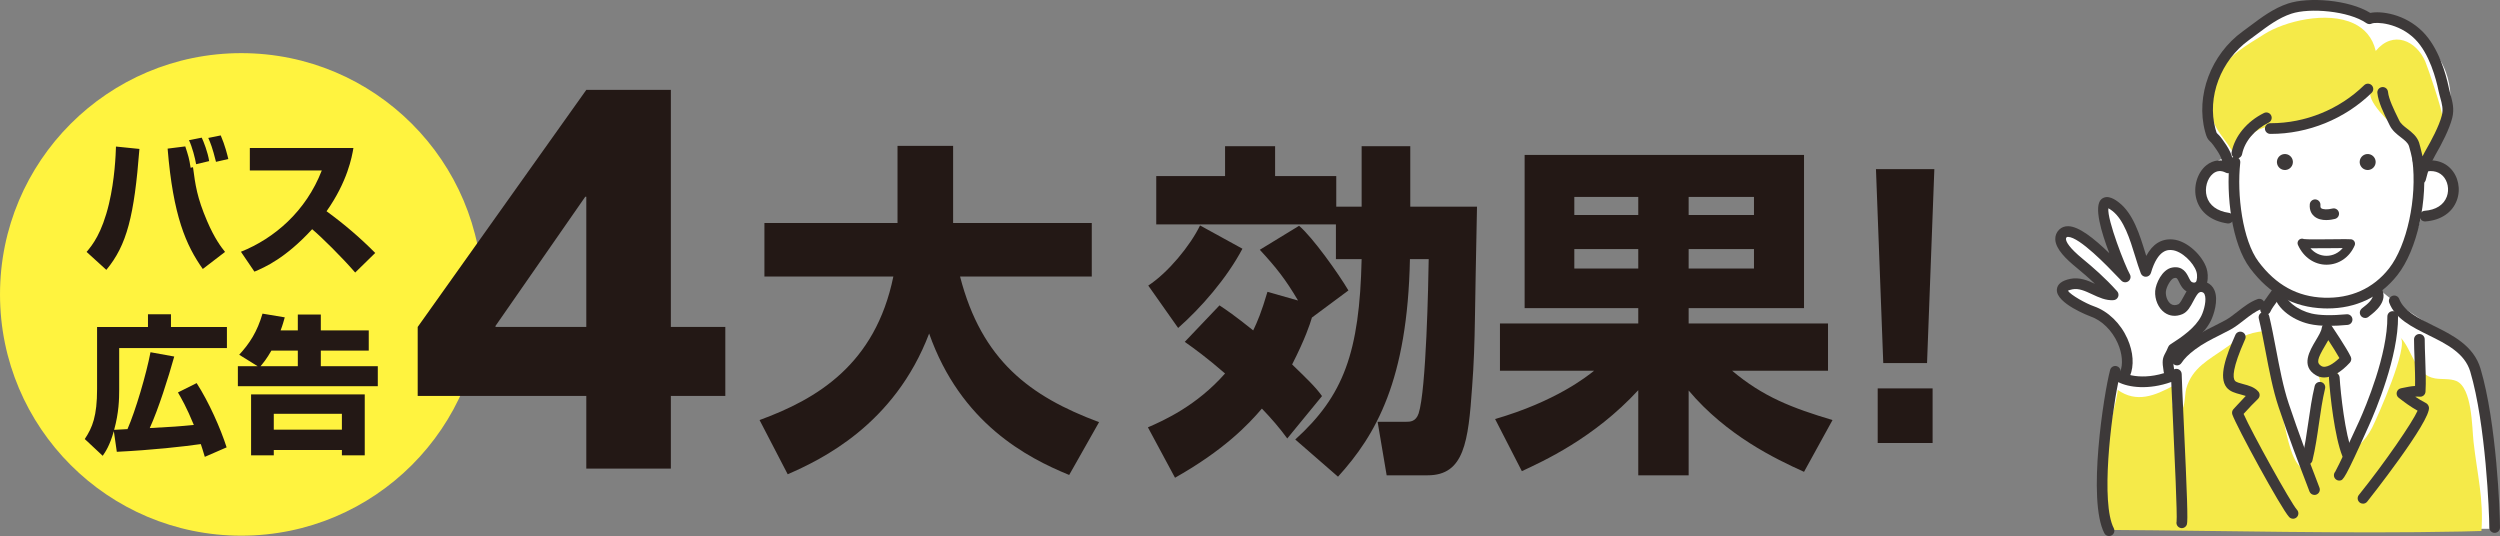 <?xml version="1.0" encoding="UTF-8"?><svg id="_レイヤー_2" xmlns="http://www.w3.org/2000/svg" width="229.253mm" height="49.156mm" viewBox="0 0 649.852 139.341"><rect x="0" y="0" width="649.852" height="139.341" fill="#808080" stroke="none"/><defs><style>.cls-1{fill:#fff33f;}.cls-1,.cls-2,.cls-3,.cls-4,.cls-5{stroke-width:0px;}.cls-2{fill:#231815;}.cls-3{fill:#fff;}.cls-4{fill:#3d3939;}.cls-5{fill:#f5ea49;}</style></defs><g id="_レイヤー_1-2"><path class="cls-3" d="m616.417,5.731c-.699.033-3.781-2.702-4.709-3.109-1.892-.829-3.94-1.313-6.001-1.434-3.419-.2-8.658.284-11.88,1.473-6.73,2.483-12.987,6.542-16.844,12.731-5.132,8.237-4.618,20.287,2.785,26.562-4.476-3.794-10.537,9.678-5.028,13.331,2.009,1.332,4.912,1.11,6.694-.513-1.799,1.638,1.217,8.161,2.229,9.872,2.17,3.667,5.214,6.658,7.951,9.886.772.924.38,3.64-3.311,4.749-2.945.885-5.702,2.236-8.315,3.846-1.306.804-2.577,1.665-3.842,2.532-1.305.893-2.758,1.533-4.332,1.734,2.006-2.325,6.458-11.837,1.084-12.973-1.178-.249-2.098.784-2.815,1.72-1.021,1.334-1.936,2.943-3.53,3.474-1.572.523-3.424-.458-4.063-1.946-.628-1.462.277-4.204,1.061-5.498.644-1.063,1.869-1.877,3.091-1.652.771.141,1.426.67,1.887,1.305.772,1.064.725,1.993,2.18,1.615,1.471-.382,1.691-1.622,1.572-2.932-.27-2.969-2.356-5.798-5.23-6.709-3.62-1.146-7.953.923-9.337,4.459-1.415-3.325-2.829-6.65-4.244-9.974-.572-1.345-1.173-2.732-2.237-3.734-1.065-1.002-2.728-1.521-4.022-.84.577,5.421,1.869,10.765,3.834,15.851-1.995-2.341-4.363-4.365-6.983-5.975-1.868-1.147-4.722-4.214-7.046-3.757-1.29.254-2.264,1.596-2.107,2.901.222,1.834,2.524,2.409,3.731,3.467,3.328,2.918,6.618,5.925,9.874,8.953-1.252-.069-2.973.152-4.163-.224-1.755-.555-8.021-3.719-7.812.805.055,1.194.936,2.224,1.986,2.795,2.612,1.418,4.887,1.732,7.341,3.733,2.633,2.148,4.757,4.847,6.454,7.779,1.118,1.932,1.705,4.421.612,6.367-1.431-.431-2.987.511-3.753,1.794-.766,1.283-.927,2.826-1.07,4.314-.6,6.165-1.19,12.331-1.783,18.497-.257,2.673.725,14.566,1.417,15.712,3.539.817,86.335.68,99.471.74.374-4.235.349-8.912-.098-13.164-.551-5.239-1.684-10.75-1.684-16.014-.794-7.545-1.09-12.45-6.649-18.009-5.916-5.916-14.167-9.477-20.35-15.147,3.437-3.599,6.027-6.847,8.163-11.311.369-.771,3.712-8.121,2.416-8.427,3.843.908,8.123-2.176,8.479-6.108.356-3.932-3.301-7.735-7.244-7.532,6.141-5.701,8.416-15.201,5.524-23.066-1.784-4.852-5.343-8.53-9.663-11.234-3.287-2.057-5.955-1.981-9.69-1.715Z"/><path class="cls-5" d="m611.825,6.092c-6.925-3.274-17.936-.589-23.257,2.793-4.877,3.1-9.032,5.246-12.126,10.477-2.253,3.808-2.386,8.433-.923,12.547,1.318,3.706,6.484,7.548,5.606,11.62.614-2.851,2.01-5.904,3.882-8.158,1.991-2.396,5.399-2.609,8.332-3.121,7.679-1.341,17.755-2.753,23.154-8.991-2.169,2.52,5.404,9.267,7.014,10.774,1.347,1.261,6.369,7.569,4.594,9.22,3.436-3.195,5.094-8.549,6.745-12.82.337-.872-3.744-12.886-4.415-14.445-2.331-5.409-8.368-8.217-12.877-2.746-.833-3.567-2.953-5.838-5.729-7.15Z"/><path class="cls-5" d="m608.071,92.295c-.482-2.402-1.753-5.127-3.176-6.89-1.679,3.76-4.199,5.004-3.664,9.249.215,1.7,1.761,2.766,1.847,4.573.141,2.944-2.01,6.34-2.367,9.31-.391,3.251-1.596,8.428-1.134,11.443.446,2.909,3.304,8.589,4.492,11.461.849-.542,5.328-6.509,5.574-7.388.778-2.792-1.321-8.578-1.551-11.77-.327-4.535,1.063-12.341-.776-16.233.933-.306,1.889-1.105,2.797-1.306l-2.042-2.45Z"/><path class="cls-5" d="m645.024,138.028c-1.748.069-3.497.103-5.246.138-30.462.604-60.962-.223-91.342-.413-.656-6.5-1.283-12.766-1.466-19.291-.063-2.251,3.911-16.829,3.468-17.146,4.947,3.544,9.738,1.515,14.489-1.04-.03,1.429-1.222,6.013,1.155,6.696,2.026.582,1.754-4.379,2.214-5.97,1.586-5.494,5.898-7.476,10.237-10.563,3.787-2.692,5.261-3.88,10.29-4.419-1.561.176,3.405,17.847,3.769,19.156,1.137,4.094,1.778,8.904,3.283,12.813,1.84,4.779,4.367,4.186,5.752,9.276,3.527-6.867,11.42-8.93,15.01-16.137,1.375-2.76,9.583-21.123,7.35-23.411,3.101,3.176,3.686,9.77,9.003,10.651,1.697.28,3.922-.003,5.502.664,4.159,1.755,4.067,12.108,4.49,15.862.914,8.124,2.662,14.929,2.043,23.133Z"/><path class="cls-4" d="m552.37,98.635c-.18,0-.362-.035-.538-.109-.707-.298-1.038-1.112-.741-1.819.833-1.977.604-4.787-.611-7.517-1.476-3.315-4.122-5.909-7.077-6.937-.09-.031-8.979-3.354-8.739-6.981.092-1.393,1.264-2.329,3.482-2.783,2.374-.487,4.512.399,6.418,1.281-1.759-1.665-3.444-3.094-4.871-4.269l-.082-.068c-2.437-2.005-5.248-4.635-5.357-7.192-.042-.981.313-1.867,1.026-2.563.605-.591,1.405-.898,2.327-.88,2.767.047,6.617,3.075,10.692,7.015-2.064-5.379-4.123-12.241-2.061-14.037,1.625-1.412,3.827.29,4.55.851,3.722,2.884,5.405,8.355,6.89,13.182.074.239.147.476.219.711,1.665-3.1,3.974-4.538,6.923-4.275,3.774.336,7.743,4.262,8.771,7.549.291.93.447,2.368.124,3.668.839.376,1.482,1.025,1.878,1.904,1.203,2.666-.232,6.666-.886,7.983-1.779,3.577-5.376,6.16-8.696,8.298-.272.635-.511,1.079-.694,1.419-.425.788-.502.93-.141,3.141.124.757-.39,1.471-1.148,1.594-.761.117-1.471-.39-1.594-1.148-.462-2.835-.32-3.5.437-4.906.21-.389.447-.83.731-1.546.108-.271.297-.502.543-.659,3.105-1.983,6.545-4.358,8.074-7.43.722-1.453,1.437-4.285.841-5.605-.145-.321-.341-.49-.675-.579-.142-.038-.272-.05-.4-.028-.117.064-.246.124-.384.176-.386.293-.809.961-1.47,2.212-.73,1.385-1.484,2.815-2.856,3.386-1.65.685-3.294.533-4.63-.429-1.603-1.153-2.574-3.41-2.419-5.616.132-1.861,1.764-5.589,4.408-6.08,2.782-.514,3.768,1.485,4.296,2.562.345.704.576,1.142.959,1.276.182.064.397.128.58.114.099-.053.199-.103.303-.147.38-.468.466-1.776.167-2.733-.731-2.336-3.811-5.384-6.366-5.61-.896-.081-3.629-.325-5.454,5.933-.167.572-.679.973-1.274.999-.607.034-1.14-.332-1.355-.887-.513-1.329-.976-2.836-1.467-4.431-1.364-4.433-2.909-9.457-5.937-11.802-.475-.368-.809-.569-1.03-.678-.372,2.97,4.397,15.087,5.583,17.156.345.603.192,1.367-.357,1.791-.549.423-1.327.377-1.823-.112-.255-.252-.646-.66-1.141-1.176-2.409-2.517-9.742-10.177-12.758-10.228-.255.004-.309.059-.34.09-.167.164-.197.296-.191.457.032.75.812,2.256,4.346,5.164l.084.069c2.492,2.053,5.753,4.858,8.88,8.36.354.396.451.96.249,1.452-.202.492-.667.825-1.197.859-2.001.132-3.815-.72-5.569-1.539-1.782-.831-3.462-1.615-5.118-1.278-.63.129-.983.269-1.169.364.739,1.126,4.673,3.323,6.78,4.055,3.667,1.275,6.921,4.427,8.702,8.431,1.544,3.469,1.775,7.013.633,9.725-.223.531-.739.85-1.281.85Zm13.149-26.403c-.103,0-.224.021-.377.049-.846.157-2.058,2.334-2.144,3.546-.088,1.24.446,2.571,1.27,3.165.548.394,1.183.433,1.941.119.447-.187,1.036-1.302,1.465-2.117.207-.391.435-.825.698-1.257-1.053-.604-1.553-1.624-1.935-2.4-.434-.884-.58-1.103-.918-1.103Z"/><path class="cls-4" d="m565.894,94.985c-.258,0-.52-.073-.753-.223-.644-.416-.829-1.277-.412-1.92.921-1.424,2.247-2.76,4.173-4.207,2.225-1.671,4.549-2.838,6.797-3.968.915-.46,1.835-.921,2.751-1.42,1.022-.555,2.055-1.361,3.149-2.215,1.624-1.267,3.302-2.578,5.217-3.27.719-.261,1.517.112,1.779.834.261.722-.113,1.518-.834,1.778-1.498.541-3,1.714-4.453,2.847-1.134.885-2.307,1.801-3.532,2.466-.943.512-1.888.987-2.83,1.461-2.237,1.124-4.349,2.185-6.375,3.707-1.657,1.244-2.772,2.354-3.51,3.494-.266.411-.712.635-1.168.635Z"/><path class="cls-4" d="m548.229,139.341c-.503,0-.989-.274-1.235-.753-4.449-8.627-.117-36.284,1.517-42.425,0,0,0-.003,0-.003.198-.741.953-1.182,1.7-.984.594.159.995.678,1.029,1.26.976.983,6.674,2.841,13.913-.439.426-.191.923-.159,1.318.094.396.251.637.686.643,1.155.015,1.253.235,6.009.49,11.517.958,20.69,1.144,26.609.861,27.536-.223.735-1.003,1.151-1.732.925-.707-.215-1.117-.941-.947-1.65.205-1.592-.522-17.286-.956-26.682-.186-4.018-.345-7.447-.429-9.596-5.848,2.094-11.029,1.445-13.772.031-1.913,9.279-4.59,31.35-1.167,37.988.352.682.084,1.519-.598,1.871-.203.105-.421.155-.636.155Zm17.58-3.85c-.006.016-.012.036-.018.06.006-.02.011-.04.018-.06Zm-14.614-38.616v-.002.002h0Z"/><path class="cls-4" d="m604.672,57.205c-1.054,0-2.214-.219-3.099-.967-.607-.513-1.302-1.472-1.166-3.129.063-.765.727-1.332,1.499-1.271.764.063,1.333.734,1.27,1.498-.048.579.131.73.19.78.435.366,1.688.408,2.916.095.744-.19,1.5.26,1.689,1.003.189.743-.259,1.5-1.003,1.689-.501.128-1.357.302-2.295.302Z"/><path class="cls-4" d="m604.996,80.18c-.329,0-.66-.007-.994-.018-7.808-.273-14.068-3.697-19.139-10.469-4.735-6.321-6.257-18.995-5.287-27.711.085-.762.762-1.307,1.534-1.227.762.085,1.311.772,1.227,1.534-.924,8.301.599,20.197,4.749,25.738,4.534,6.055,10.099,9.116,17.012,9.357,6.963.238,12.802-2.385,16.907-7.6,4.666-5.935,7.339-18.293,6.083-28.133-.096-.761.442-1.457,1.203-1.554.755-.097,1.456.441,1.554,1.202,1.36,10.663-1.502,23.647-6.656,30.202-4.479,5.69-10.753,8.678-18.194,8.678Z"/><path class="cls-4" d="m579.2,58.094c-.065,0-.132-.005-.199-.014-4.174-.598-7.111-2.891-8.056-6.29-.883-3.172.187-6.872,2.545-8.797,1.833-1.497,4.145-1.712,6.34-.591.683.349.955,1.186.605,1.869-.349.684-1.188.954-1.869.605-1.222-.624-2.337-.533-3.32.268-1.518,1.24-2.216,3.777-1.625,5.901.646,2.323,2.696,3.844,5.774,4.285.759.109,1.286.812,1.178,1.572-.099.693-.693,1.192-1.373,1.192Z"/><path class="cls-4" d="m630.373,57.566c-.719,0-1.329-.555-1.383-1.284-.058-.765.516-1.432,1.281-1.489,2.913-.22,4.957-1.525,5.756-3.677.694-1.869.256-4.1-1.066-5.423-1.316-1.319-3.301-1.579-5.587-.735-.712.266-1.518-.101-1.784-.821-.266-.72.102-1.518.822-1.784,3.313-1.225,6.419-.723,8.515,1.377,2.096,2.099,2.78,5.455,1.705,8.353-1.181,3.181-4.152,5.178-8.151,5.479-.036.003-.071.004-.106.004Z"/><path class="cls-4" d="m604.754,68.811c-3.133,0-5.938-1.913-7.36-5.01-.021-.044-.041-.09-.063-.139h0s0-.002,0-.002c-.257-.585.009-1.268.594-1.525.315-.138.657-.125.946.006.902.125,5.035.077,7.54.048,2.677-.031,4.215-.046,4.727.011.365.04.688.251.873.569.184.317.207.703.062,1.04-1.325,3.072-4.118,4.988-7.289,5.001h-.03Zm-4.175-4.277c1.088,1.254,2.556,1.963,4.174,1.963h.022c1.637-.006,3.139-.749,4.2-2.016-.774.004-1.682.015-2.538.025-2.698.031-4.562.047-5.858.029Z"/><path class="cls-4" d="m605.449,84.706c-2.035,0-3.753-.165-5.191-.497-4.498-1.037-9.273-4.459-9.261-8.759.002-.766.624-1.385,1.389-1.385h.004c.766.002,1.387.626,1.385,1.393-.007,2.72,3.683,5.255,7.107,6.044,2.128.489,5.19.554,9.102.191.764-.072,1.44.49,1.511,1.254.071.764-.49,1.44-1.255,1.511-1.764.164-3.357.246-4.791.246Z"/><path class="cls-4" d="m614.806,82.66c-.266,0-.536-.077-.773-.237-.637-.427-.806-1.291-.377-1.928.157-.234.341-.374.673-.628.737-.563,2.979-2.277,2.338-3.468-.364-.676-.112-1.518.564-1.881.677-.367,1.517-.111,1.881.564,1.766,3.275-1.893,6.073-3.095,6.992-.085.065-.155.117-.205.158-.267.279-.633.428-1.005.428Zm1.153-.612h0s0,0,0,0Zm.001-.002s0,0,0,.002c0,0,0,0,0-.002Z"/><path class="cls-4" d="m588.914,81.825c-.172,0-.349-.033-.518-.101-.711-.286-1.056-1.096-.769-1.807.383-.951,1.191-2.054,2.047-3.224.329-.449.659-.899.954-1.329.432-.632,1.296-.795,1.931-.361.632.433.794,1.298.361,1.931-.309.453-.657.928-1.004,1.401-.684.934-1.459,1.992-1.712,2.621-.218.541-.738.87-1.289.87Z"/><path class="cls-4" d="m604.149,98.123c-.776,0-1.506-.196-2.17-.596-3.977-2.385-1.592-6.385-.014-9.031.717-1.202,1.459-2.445,1.549-3.247.066-.578.485-1.054,1.05-1.193.564-.135,1.156.09,1.483.573.164.244,4.047,6.003,5.019,8.119.235.51.14,1.11-.241,1.522-2.333,2.53-4.661,3.853-6.676,3.853Zm1.074-9.707c-.269.492-.567.993-.871,1.503-2.045,3.429-2.23,4.455-.944,5.226,1.173.706,3.133-.561,4.702-2.07-.695-1.244-1.875-3.105-2.887-4.659Z"/><path class="cls-4" d="m599.742,120.793c-.109,0-.219-.013-.33-.04-.745-.182-1.202-.933-1.02-1.679.743-3.049,1.204-6.256,1.649-9.358.443-3.086.902-6.278,1.642-9.374.178-.746.927-1.206,1.674-1.028.746.179,1.207.928,1.028,1.674-.711,2.971-1.16,6.099-1.594,9.123-.455,3.168-.925,6.442-1.7,9.622-.155.634-.723,1.06-1.349,1.06Z"/><path class="cls-4" d="m610.149,119.391c-.551,0-1.072-.329-1.289-.872-1.98-4.932-3.192-15.751-3.468-20.218-.048-.767.534-1.425,1.3-1.472.773-.072,1.424.534,1.472,1.3.257,4.149,1.437,14.783,3.273,19.355.286.712-.059,1.521-.771,1.806-.17.069-.344.1-.517.1Z"/><path class="cls-4" d="m601.627,128.655c-.566,0-1.098-.349-1.304-.912-.258-.706-.655-1.737-1.156-3.042-1.574-4.099-4.209-10.959-6.873-18.916-1.467-4.383-2.45-9.549-3.401-14.545-.571-2.999-1.11-5.831-1.736-8.438-.18-.746.28-1.496,1.025-1.675.75-.179,1.496.28,1.675,1.026.643,2.671,1.188,5.535,1.765,8.568.933,4.906,1.899,9.978,3.307,14.182,2.644,7.899,5.265,14.724,6.831,18.801.508,1.323.909,2.368,1.171,3.083.264.72-.106,1.518-.826,1.782-.158.058-.319.085-.478.085Z"/><path class="cls-4" d="m608.069,124.921c-.676,0-1.268-.494-1.372-1.183-.064-.421.069-.826.329-1.123.693-1.152,4.788-9.935,6.209-13.106,1.743-3.885,7.422-17.328,7.34-27.225-.006-.767.611-1.394,1.378-1.4h.011c.762,0,1.383.615,1.389,1.378.085,10.458-5.783,24.369-7.584,28.383-6.312,14.082-6.682,14.138-7.493,14.26-.07.01-.14.016-.208.016Zm-.207-2.763h0,0Z"/><path class="cls-4" d="m648.463,138.514c-.767,0-1.389-.622-1.389-1.389,0-3.708-.912-26.934-4.947-40.515-1.44-4.844-6.221-7.204-10.844-9.486-4.25-2.097-8.644-4.266-10.22-8.423-.271-.717.089-1.519.807-1.791.718-.271,1.52.091,1.791.807,1.188,3.134,4.91,4.972,8.851,6.917,4.918,2.428,10.493,5.178,12.277,11.186,4.183,14.078,5.063,37.315,5.063,41.306,0,.767-.622,1.389-1.389,1.389Z"/><path class="cls-4" d="m596.061,134.839c-.371,0-.74-.147-1.014-.439-2.097-2.239-13.753-23.658-14.771-26.663-.163-.485-.049-1.02.301-1.393.344-.369.686-.741,1.028-1.112.703-.764,1.421-1.545,2.166-2.309-.422-.15-.897-.275-1.365-.398-1.346-.354-2.738-.719-3.613-1.808-2.151-2.679-.2-8.099,2.228-13.557l.056-.126c.311-.701,1.132-1.019,1.833-.704.701.311,1.016,1.132.704,1.834l-.056.126c-3.295,7.406-3.232,9.9-2.6,10.688.301.375,1.285.633,2.152.861,1.36.357,2.901.762,3.925,1.939.49.563.448,1.412-.096,1.923-1.137,1.072-2.232,2.262-3.291,3.413-.147.16-.294.32-.442.479,2.101,4.789,12.36,23.299,13.867,24.908.525.56.496,1.44-.064,1.963-.268.251-.609.376-.95.376Z"/><path class="cls-4" d="m614.243,130.923c-.305,0-.613-.1-.87-.307-.597-.482-.692-1.356-.211-1.953,6.89-8.558,13.961-18.931,15.272-21.905-1.857-1.035-3.515-2.269-4.921-3.368-.427-.333-.621-.885-.496-1.412.124-.527.543-.934,1.073-1.042l.545-.113c1.013-.213,2.05-.431,3.137-.492.053-2.154-.041-4.644-.132-7.066-.068-1.822-.133-3.543-.133-5.052,0-.767.622-1.389,1.389-1.389s1.389.622,1.389,1.389c0,1.457.064,3.153.131,4.948.113,3.003.23,6.107.073,8.66-.022.376-.197.726-.482.971-.285.245-.653.365-1.034.328-.383-.038-.768-.036-1.156-.007.859.582,1.772,1.141,2.726,1.624.425.214.728.612.832,1.091.732,3.389-15.879,24.37-16.047,24.579-.274.341-.677.518-1.083.518Zm15.045-23.709s.002,0,.002,0c0,0,0,0-.002,0Z"/><path class="cls-4" d="m629.21,47.835c-.112,0-.226-.014-.339-.042-.744-.187-1.195-.941-1.009-1.685.076-.874-1.203-6.804-1.667-8.141-.307-.886-1.147-1.533-2.119-2.283-1.037-.8-2.212-1.707-2.895-3.107l-.307-.627c-1.249-2.546-2.664-5.432-2.898-7.793-.076-.764.482-1.443,1.245-1.519.778-.08,1.444.482,1.519,1.245.185,1.863,1.54,4.625,2.628,6.844l.309.633c.398.816,1.223,1.452,2.095,2.125,1.157.892,2.468,1.904,3.046,3.572.088.254.499,1.789.906,3.587.278-.583.59-1.178.951-1.804,1.22-2.112,3.37-6.071,4.066-8.86.403-1.614.045-2.92-.408-4.573-.172-.624-.349-1.27-.495-1.977-.565-2.725-2.284-9.47-6.062-13.248-4.303-4.304-10.207-4.51-11.228-4.065-.456.233-.994.191-1.415-.101-4.6-3.196-14.742-4.04-19.51-2.461-3.295,1.089-6.07,3.168-9.007,5.368-.672.502-1.341,1.004-2.015,1.492-7.347,5.316-10.935,14.807-8.723,23.08.271,1.015.317,1.058.507,1.235.262.244.656.612,1.253,1.444,1.4,1.955,3.14,4.388,2.845,7.283-.078.763-.757,1.316-1.523,1.241-.763-.078-1.318-.76-1.241-1.523.19-1.85-1.154-3.728-2.339-5.384-.435-.607-.686-.841-.888-1.029-.635-.592-.882-.998-1.297-2.55-2.503-9.361,1.519-20.072,9.778-26.048.662-.479,1.32-.972,1.979-1.465,2.987-2.237,6.075-4.551,9.8-5.782,5.312-1.756,15.778-1.021,21.393,2.441,2.708-.579,8.961.223,13.597,4.859,4.154,4.153,6.054,10.961,6.817,14.649.128.62.294,1.223.454,1.805.494,1.8,1.003,3.661.425,5.98-.738,2.962-2.776,6.843-4.356,9.577-1.307,2.263-1.896,4.05-2.527,6.554-.159.63-.724,1.05-1.346,1.05Z"/><path class="cls-4" d="m596.007,42.357c-.134,1.14-1.166,1.957-2.306,1.823-1.139-.134-1.956-1.166-1.822-2.306s1.168-1.956,2.306-1.823c1.141.134,1.956,1.167,1.822,2.306Z"/><path class="cls-4" d="m617.52,42.357c-.134,1.14-1.166,1.957-2.306,1.823-1.139-.134-1.956-1.166-1.821-2.308.132-1.139,1.167-1.956,2.306-1.822,1.14.134,1.955,1.166,1.821,2.306Z"/><path class="cls-4" d="m590.274,34.806c-.047,0-.092,0-.139,0-.767-.003-1.386-.627-1.384-1.394.003-.765.624-1.384,1.389-1.384.029-.004.089,0,.135,0,8.996,0,17.837-3.598,24.275-9.884.55-.536,1.428-.526,1.964.024.536.549.525,1.428-.023,1.964-6.953,6.788-16.502,10.675-26.217,10.675Z"/><path class="cls-4" d="m581.458,41.179c-.091,0-.183-.009-.276-.027-.752-.152-1.238-.884-1.087-1.636.837-4.16,3.98-7.951,8.408-10.141.686-.341,1.52-.059,1.861.629.341.687.058,1.52-.629,1.86-3.662,1.812-6.248,4.877-6.917,8.199-.132.66-.712,1.115-1.36,1.115Z"/><circle class="cls-1" cx="62.717" cy="76.53" r="62.717"/><path class="cls-2" d="m174.381,84.992h14.158v17.935h-14.158v18.878h-21.98v-18.878h-43.826v-17.935l43.826-61.625h21.98v61.625Zm-21.98,0v-33.847h-.27l-23.328,33.577v.27h23.598Z"/><path class="cls-2" d="m22.507,65.482c1.466-1.735,3.974-4.783,5.825-12.536,1.504-6.364,1.735-12.614,1.812-14.85l6.095.617c-1.35,17.358-3.24,24.996-8.602,31.438l-5.131-4.668Zm25.652-27.426c.81,2.508,1.003,3.047,1.389,5.555l.617-.154c.617,4.668,1.041,7.869,3.664,14.002,1.968,4.591,3.703,6.828,4.668,8.023l-5.786,4.436c-4.359-6.172-7.715-13.77-9.143-31.284l4.591-.578Zm2.815,4.629c-.231-1.466-1.003-4.475-1.852-6.249l3.317-.655c.463.964,1.582,3.779,1.929,6.094l-3.395.811Zm5.169-.617c-.926-3.703-1.427-4.898-2.006-6.211l3.24-.655c1.119,2.585,1.736,5.13,1.968,6.134l-3.202.732Z"/><path class="cls-2" d="m62.625,65.443c8.679-3.472,16.895-10.492,21.022-21.139h-18.708v-5.825h26.925c-.386,2.315-1.543,8.719-6.982,16.434,4.514,3.278,8.757,6.904,12.652,10.839l-5.207,5.092c-3.472-4.012-8.795-9.258-11.186-11.264-6.943,7.561-12.344,9.913-15.006,11.032l-3.51-5.169Z"/><path class="cls-2" d="m53.236,118.753c-.54-1.812-.694-2.275-1.042-3.317-4.629.655-12.459,1.543-21.833,2.006l-.771-5.362c-1.118,3.857-2.16,5.324-2.892,6.404l-4.668-4.359c2.006-3.009,3.202-5.978,3.202-13v-16.123h13.23v-3.318h5.98v3.318h14.542v5.477h-28.005v10.84c0,2.43-.077,5.94-1.311,10.415.617-.038.888-.038,3.472-.192,2.122-4.861,4.899-14.312,5.979-19.983l6.172,1.119c-1.543,5.555-4.128,13.693-6.365,18.593,5.863-.309,7.561-.425,11.457-.81-1.891-4.629-3.279-6.982-4.128-8.448l4.86-2.431c3.163,4.899,6.211,11.766,7.792,16.703l-5.67,2.469Z"/><path class="cls-2" d="m66.96,95.185l-4.783-2.971c2.7-2.932,4.668-5.94,6.057-10.686l5.786.965c-.27.926-.54,2.006-1.08,3.394h4.475v-4.127h5.979v4.127h12.46v5.246h-12.46v4.051h14.812v5.207h-36.375v-5.207h5.13Zm27.851,7.328v15.855h-5.94v-1.389h-17.705v1.389h-5.902v-15.855h29.548Zm-17.397-7.328v-4.051h-6.866c-1.234,2.16-2.083,3.163-2.816,4.051h9.683Zm-6.249,12.382v4.128h17.705v-4.128h-17.705Z"/><path class="cls-2" d="m197.44,109.19c14.815-5.42,30.08-14.363,34.777-37.307h-33.513v-13.912h34.597v-20.053h14.453v20.053h36.043v13.912h-34.236c5.601,21.77,18.157,31.164,36.133,37.849l-7.769,13.73c-11.021-4.517-28.184-13.46-36.403-36.765-9.033,23.757-28.094,32.79-36.766,36.584l-7.316-14.092Z"/><path class="cls-2" d="m337.413,78.115c-3.252-5.51-5.601-8.491-9.937-13.188l10.208-6.233c3.522,2.981,10.207,12.376,12.827,16.803l-9.485,7.045c-.542,1.807-1.716,5.42-5.148,12.195,3.522,3.433,6.052,5.781,7.769,8.221l-9.033,11.02c-1.898-2.619-4.155-5.238-6.595-7.768-3.613,4.245-9.937,10.84-22.583,17.976l-7.046-13.099c4.155-1.807,12.647-5.6,20.054-14.001-4.787-4.155-8.039-6.504-10.479-8.22l9.033-9.485c1.897,1.265,3.794,2.529,8.763,6.504,1.084-2.259,2.168-4.788,3.703-10.026l7.949,2.258Zm-14.453-13.459c-4.065,7.678-10.749,15.355-16.711,20.596l-7.769-11.022c5.148-3.342,10.93-10.388,13.459-15.627l11.021,6.053Zm13.73,49.592c12.557-11.382,16.712-22.583,17.254-46.883h-6.684v-9.033h-46.702v-12.556h17.886v-7.769h13.008v7.769h15.898v7.949h6.595v-15.718h12.646v15.718h17.344c-.182,9.124-.543,27.552-.543,29.358-.09,5.781-.271,11.652-.723,17.434-.993,14.363-2.077,23.035-11.562,23.035h-10.658l-2.35-13.912h7.408c.993,0,2.529,0,3.252-2.168,1.986-6.052,2.529-33.965,2.619-40.107h-4.878c-.632,31.526-8.853,45.709-18.698,56.549l-11.111-9.666Z"/><path class="cls-2" d="m468.94,122.649c-7.588-3.432-20.145-9.484-29.99-21.137v22.041h-13.099v-22.132c-11.562,12.556-24.841,18.519-30.261,21.048l-6.956-13.551c15.628-4.516,23.848-11.02,25.745-12.556h-24.481v-12.285h35.952v-3.975h-29.538v-39.837h72.627v39.837h-29.99v3.975h36.223v12.285h-24.932c8.039,6.774,15.537,9.665,26.105,12.827l-7.406,13.459Zm-59.71-71.452v4.697h16.621v-4.697h-16.621Zm0,13.55v5.059h16.621v-5.059h-16.621Zm29.72-13.55v4.697h16.982v-4.697h-16.982Zm0,13.55v5.059h16.982v-5.059h-16.982Z"/><path class="cls-2" d="m502.816,43.97l-1.898,50.405h-11.381l-1.898-50.405h15.176Zm-.452,56.999v14.183h-14.272v-14.183h14.272Z"/></g></svg>